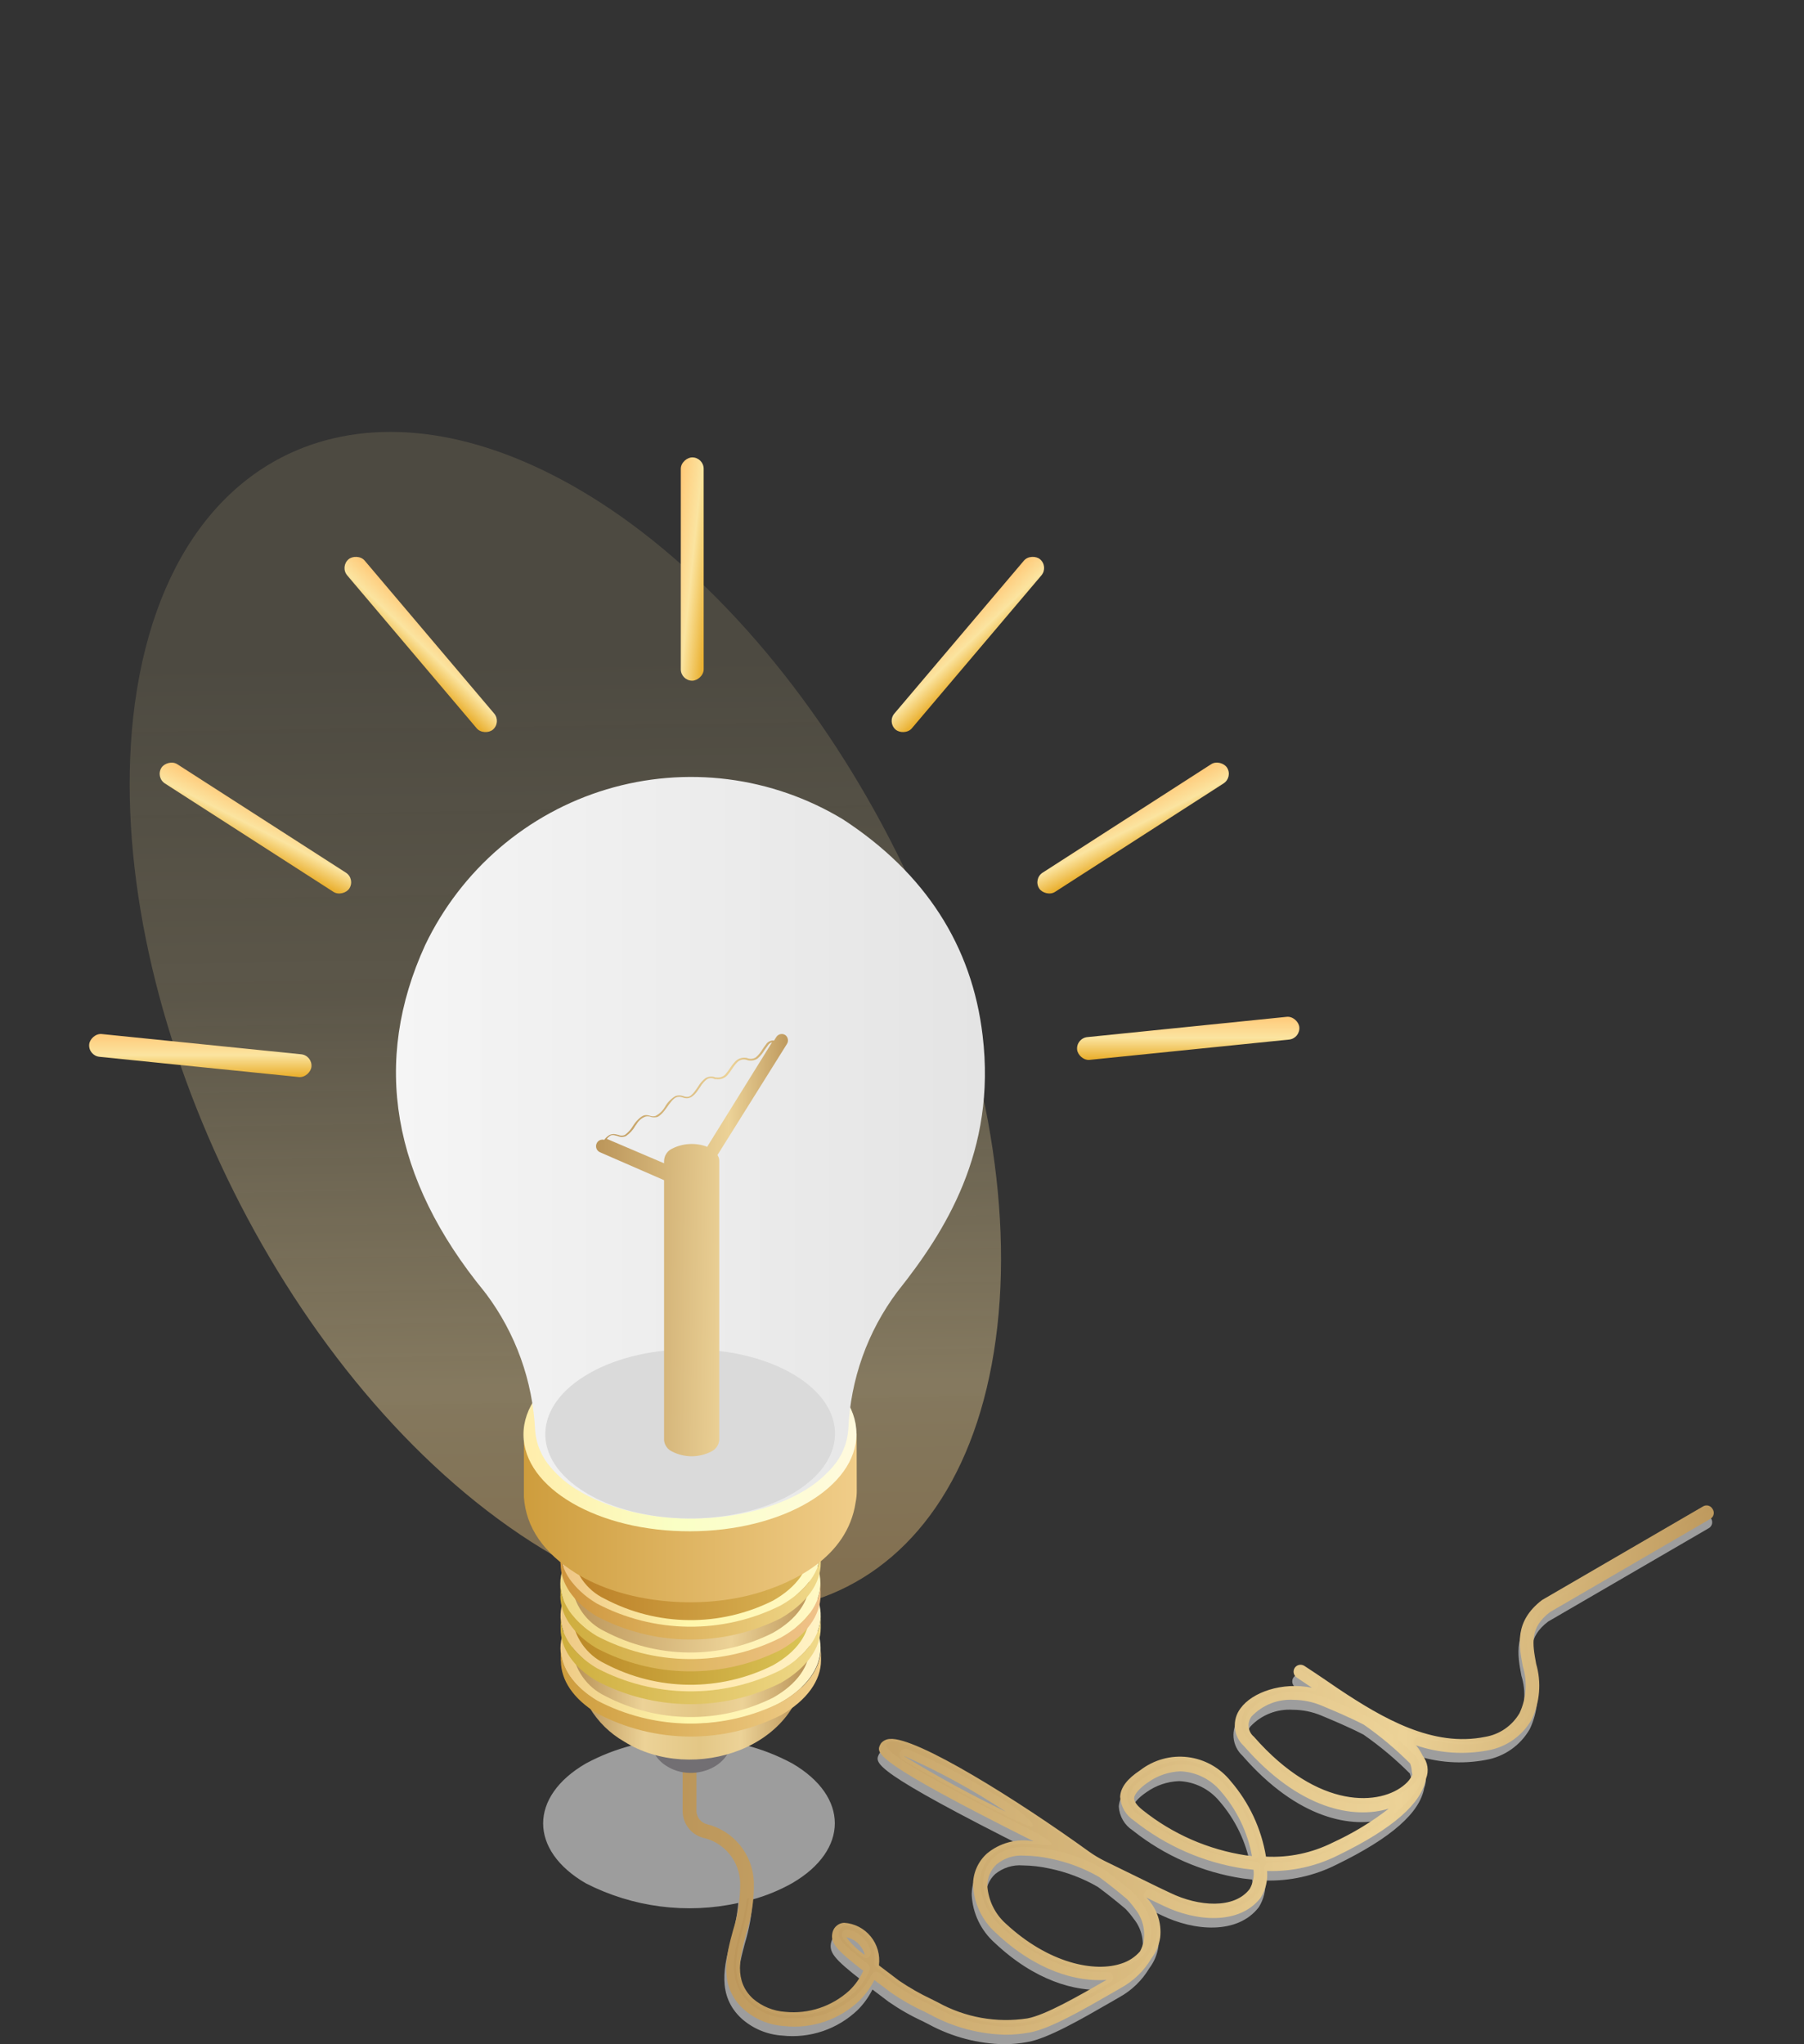 <svg width="120" height="136" viewBox="0 0 120 136" fill="none" xmlns="http://www.w3.org/2000/svg">
    <rect x="0" y="0" width="120" height="136" fill="#333333" stroke="none"/>
    <g clip-path="url(#clip0_76_1314)">
        <path d="M41.294 34.349C34.352 29.471 27.665 27.868 22.175 29.164C15.083 30.828 10.005 37.297 8.856 47.744C6.862 66.314 18.005 90.411 33.868 101.588C49.731 112.765 64.258 106.757 66.341 88.263C68.423 69.768 57.103 45.52 41.294 34.349Z" fill="url(#paint0_linear_76_1314)"/>
        <g style="mix-blend-mode:multiply">
            <path d="M113.826 101.036C113.796 100.983 113.756 100.936 113.708 100.899C113.661 100.862 113.606 100.834 113.547 100.819C113.489 100.803 113.428 100.8 113.368 100.808C113.308 100.817 113.25 100.837 113.199 100.869L102.483 107.1C100.639 108.521 100.943 110.09 101.201 111.483C101.523 112.52 101.448 113.64 100.989 114.622C100.746 115.038 100.415 115.395 100.02 115.667C99.625 115.94 99.175 116.122 98.702 116.201C95.226 116.907 91.915 114.984 88.946 113.006C87.719 112.161 86.77 111.539 86.668 111.474C86.565 111.41 86.441 111.389 86.322 111.415C86.204 111.441 86.1 111.512 86.032 111.613C85.966 111.717 85.944 111.842 85.969 111.963C85.996 112.083 86.068 112.188 86.17 112.254L87.175 112.932C85.193 112.533 83.201 113.229 82.426 114.306C82.147 114.675 82.014 115.136 82.055 115.599C82.096 116.061 82.307 116.491 82.648 116.805C86.336 121.039 89.96 121.689 92.293 120.974C91.136 121.872 89.88 122.632 88.549 123.24C87.177 123.926 85.653 124.245 84.123 124.169C83.816 122.312 83.005 120.576 81.781 119.154C81.072 118.263 80.044 117.687 78.919 117.55C77.793 117.413 76.659 117.725 75.759 118.42C74.883 118.996 74.45 119.572 74.422 120.194C74.442 120.512 74.535 120.82 74.696 121.095C74.856 121.369 75.078 121.601 75.344 121.773C77.463 123.462 79.984 124.563 82.657 124.968L83.293 125.042C83.347 125.482 83.26 125.928 83.044 126.314C82.02 127.679 79.614 127.484 77.76 126.583L76.958 126.203L72.854 124.197C68.059 120.677 60.866 116.173 59.096 116.34C58.985 116.346 58.876 116.375 58.776 116.424C58.676 116.474 58.587 116.543 58.515 116.628C58.49 116.663 58.468 116.7 58.45 116.74C58.201 117.297 57.989 117.798 68.659 123.147C68.114 123.049 67.555 123.071 67.02 123.212C66.485 123.353 65.987 123.61 65.56 123.965C65.264 124.231 65.028 124.56 64.869 124.927C64.71 125.294 64.631 125.691 64.638 126.091C64.707 127.297 65.247 128.425 66.141 129.23C68.825 131.775 71.536 132.518 73.518 132.369C71.6 133.474 69.451 134.709 68.253 134.932C66.204 135.246 64.111 134.87 62.296 133.864L61.853 133.641C61.112 133.292 60.4 132.886 59.723 132.425L58.376 131.403C58.444 130.922 58.37 130.431 58.164 129.992C57.98 129.581 57.685 129.231 57.314 128.98C56.942 128.729 56.509 128.587 56.062 128.571C55.886 128.578 55.718 128.641 55.58 128.752C55.442 128.862 55.343 129.013 55.296 129.184C55.121 129.862 55.444 130.298 57.334 131.765C57.114 132.257 56.8 132.702 56.412 133.075C55.839 133.599 55.163 133.997 54.427 134.242C53.692 134.486 52.913 134.573 52.143 134.496C51.354 134.448 50.602 134.141 50.003 133.623C48.703 132.425 49.136 130.837 49.551 129.277C49.841 128.333 50.012 127.356 50.059 126.37C50.978 126.116 51.864 125.751 52.696 125.283C56.477 123.082 56.477 119.516 52.696 117.315C50.709 116.246 48.493 115.682 46.241 115.672V111.818C46.241 111.695 46.192 111.576 46.106 111.489C46.019 111.402 45.902 111.353 45.78 111.353C45.657 111.353 45.54 111.402 45.454 111.489C45.367 111.576 45.319 111.695 45.319 111.818V115.69C43.101 115.708 40.92 116.269 38.965 117.325C35.184 119.526 35.184 123.092 38.965 125.293C42.095 126.895 45.679 127.357 49.109 126.602C49.034 127.43 48.877 128.248 48.638 129.044C48.187 130.688 47.633 132.759 49.358 134.319C50.107 134.974 51.05 135.363 52.041 135.424C52.948 135.523 53.866 135.422 54.73 135.129C55.595 134.835 56.386 134.356 57.048 133.725C57.448 133.326 57.781 132.865 58.035 132.36L59.114 133.177C59.834 133.677 60.596 134.112 61.392 134.477L61.825 134.7C63.357 135.522 65.06 135.968 66.796 136C67.322 135.997 67.846 135.947 68.363 135.851C69.737 135.601 71.904 134.347 73.998 133.14L74.431 132.889C75.27 132.432 75.971 131.755 76.46 130.93C76.771 130.52 76.974 130.037 77.05 129.527C77.104 129.043 77.049 128.553 76.889 128.094C76.73 127.634 76.469 127.216 76.128 126.871L76.478 127.048L77.281 127.428C79.402 128.459 82.316 128.729 83.736 126.881C84.066 126.352 84.215 125.729 84.16 125.107C85.805 125.155 87.437 124.791 88.909 124.048C92.552 122.274 94.442 120.603 94.737 118.95C94.833 118.701 94.864 118.432 94.825 118.168C94.786 117.904 94.679 117.655 94.516 117.445C94.396 117.197 94.247 116.963 94.073 116.749C95.608 117.27 97.249 117.385 98.841 117.083C99.445 116.978 100.019 116.74 100.523 116.387C101.026 116.034 101.447 115.575 101.755 115.04C102.307 113.882 102.416 112.559 102.059 111.325C101.81 109.979 101.616 108.92 102.981 107.88L113.65 101.677C113.705 101.648 113.754 101.608 113.792 101.559C113.831 101.511 113.86 101.455 113.876 101.395C113.893 101.335 113.897 101.272 113.888 101.21C113.879 101.148 113.858 101.089 113.826 101.036ZM82.786 124.085C80.274 123.704 77.905 122.667 75.916 121.076C75.519 120.761 75.335 120.501 75.344 120.268C75.353 120.036 75.685 119.618 76.266 119.228C76.902 118.777 77.656 118.522 78.433 118.495C78.946 118.516 79.449 118.646 79.91 118.874C80.37 119.103 80.778 119.426 81.108 119.823C82.17 121.046 82.887 122.534 83.182 124.132L82.786 124.085ZM60.018 117.464C62.381 118.506 64.651 119.749 66.805 121.179C64.482 120.055 62.217 118.816 60.018 117.464ZM56.2 129.537C56.413 129.578 56.614 129.664 56.792 129.789C56.97 129.914 57.12 130.074 57.233 130.261C57.324 130.397 57.389 130.548 57.427 130.707C56.96 130.379 56.546 129.982 56.2 129.527V129.537ZM75.98 129.815C75.927 130.041 75.846 130.259 75.741 130.465C75.418 130.844 74.996 131.124 74.523 131.273C72.725 131.895 69.645 131.273 66.787 128.608C66.082 127.968 65.65 127.08 65.579 126.128C65.575 125.857 65.628 125.588 65.735 125.338C65.841 125.088 65.998 124.864 66.196 124.68C66.715 124.256 67.375 124.05 68.041 124.104C68.633 124.112 69.223 124.18 69.802 124.308C70.936 124.539 72.026 124.953 73.029 125.534C73.703 126.035 74.32 126.528 74.874 127.001C75.071 127.207 75.253 127.428 75.418 127.661C75.658 127.957 75.832 128.302 75.929 128.672C76.026 129.042 76.043 129.429 75.98 129.806V129.815ZM93.879 118.736C93.764 118.98 93.597 119.195 93.391 119.368C91.805 120.77 87.664 121.141 83.339 116.201C83.145 116.041 83.02 115.811 82.99 115.56C82.961 115.308 83.03 115.055 83.182 114.854C83.542 114.474 83.981 114.178 84.467 113.987C84.953 113.796 85.474 113.715 85.995 113.749C86.644 113.75 87.286 113.879 87.885 114.13C88.706 114.474 89.73 114.901 90.698 115.402C91.799 116.169 92.829 117.033 93.778 117.984C93.846 118.159 93.883 118.344 93.889 118.532C93.89 118.597 93.887 118.662 93.879 118.727V118.736Z" fill="#9D9D9D"/>
        </g>
        <path d="M113.914 100.385C113.885 100.332 113.845 100.286 113.797 100.248C113.749 100.211 113.694 100.184 113.636 100.168C113.577 100.153 113.516 100.149 113.456 100.158C113.397 100.166 113.339 100.187 113.287 100.218L102.572 106.449C100.727 107.87 101.032 109.44 101.29 110.833C101.612 111.869 101.536 112.989 101.078 113.972C100.835 114.387 100.504 114.744 100.109 115.017C99.713 115.29 99.264 115.472 98.791 115.55C95.314 116.256 92.004 114.334 89.034 112.356C87.808 111.511 86.858 110.888 86.757 110.823C86.653 110.76 86.529 110.738 86.411 110.764C86.292 110.79 86.188 110.861 86.121 110.963C86.055 111.066 86.032 111.192 86.058 111.312C86.084 111.432 86.156 111.537 86.259 111.604L87.264 112.281C85.281 111.882 83.289 112.579 82.515 113.656C82.235 114.025 82.103 114.486 82.144 114.948C82.184 115.411 82.396 115.841 82.736 116.154C86.425 120.389 90.049 121.039 92.382 120.324C91.224 121.221 89.968 121.981 88.638 122.59C87.266 123.275 85.742 123.595 84.212 123.518C83.905 121.661 83.094 119.926 81.869 118.503C81.16 117.612 80.133 117.036 79.007 116.899C77.881 116.762 76.747 117.075 75.848 117.77C74.972 118.346 74.538 118.921 74.51 119.544C74.53 119.861 74.624 120.17 74.784 120.444C74.944 120.718 75.167 120.951 75.433 121.122C77.552 122.811 80.073 123.913 82.745 124.317L83.382 124.391C83.436 124.831 83.349 125.277 83.133 125.663C82.109 127.029 79.702 126.834 77.849 125.933L77.046 125.552L73.478 123.806C73.121 123.629 72.779 123.424 72.454 123.193C67.677 119.739 60.927 115.522 59.184 115.69C59.073 115.695 58.964 115.724 58.864 115.773C58.764 115.823 58.676 115.892 58.603 115.978C58.578 116.013 58.557 116.05 58.539 116.089C58.29 116.646 58.078 117.148 68.747 122.497C68.203 122.398 67.643 122.42 67.108 122.561C66.573 122.702 66.075 122.959 65.649 123.314C65.352 123.581 65.116 123.909 64.957 124.276C64.798 124.643 64.719 125.04 64.726 125.441C64.795 126.646 65.336 127.775 66.23 128.579C68.913 131.124 71.624 131.867 73.607 131.718C71.689 132.823 69.54 134.059 68.341 134.281C66.293 134.595 64.199 134.22 62.384 133.213L61.941 132.991C61.201 132.642 60.489 132.235 59.811 131.774L58.465 130.753C58.51 130.411 58.485 130.065 58.391 129.734C58.297 129.403 58.136 129.095 57.919 128.829C57.702 128.564 57.433 128.346 57.129 128.189C56.824 128.033 56.491 127.941 56.15 127.92C55.975 127.927 55.806 127.991 55.669 128.101C55.531 128.211 55.432 128.362 55.385 128.533C55.21 129.211 55.532 129.647 57.423 131.115C57.202 131.607 56.889 132.051 56.501 132.424C55.928 132.949 55.251 133.346 54.516 133.591C53.78 133.836 53.002 133.922 52.231 133.845C51.444 133.792 50.694 133.486 50.092 132.972C48.792 131.774 49.225 130.186 49.64 128.626C49.999 127.524 50.171 126.368 50.147 125.208C50.112 124.307 49.785 123.442 49.215 122.746C48.646 122.05 47.865 121.561 46.993 121.354C46.809 121.301 46.646 121.19 46.527 121.039C46.408 120.887 46.339 120.702 46.329 120.509V111.167C46.329 111.044 46.281 110.926 46.194 110.839C46.108 110.752 45.991 110.703 45.868 110.703C45.746 110.703 45.629 110.752 45.542 110.839C45.456 110.926 45.407 111.044 45.407 111.167V120.519C45.416 120.911 45.549 121.291 45.786 121.603C46.023 121.915 46.352 122.143 46.726 122.255C47.422 122.398 48.048 122.774 48.504 123.323C48.96 123.871 49.217 124.559 49.234 125.273C49.244 126.338 49.085 127.398 48.764 128.412C48.312 130.056 47.759 132.127 49.483 133.687C50.233 134.342 51.176 134.731 52.167 134.792C53.074 134.891 53.991 134.79 54.856 134.497C55.72 134.203 56.511 133.724 57.174 133.093C57.573 132.694 57.907 132.233 58.161 131.728L59.24 132.545C59.959 133.045 60.721 133.48 61.517 133.845L61.951 134.068C63.482 134.89 65.186 135.336 66.921 135.368C67.447 135.365 67.972 135.315 68.489 135.219C69.863 134.969 72.03 133.715 74.123 132.508L74.557 132.257C75.396 131.799 76.097 131.123 76.585 130.297C76.896 129.887 77.099 129.405 77.175 128.895C77.229 128.411 77.174 127.921 77.015 127.462C76.855 127.002 76.595 126.584 76.253 126.239L76.604 126.416L77.406 126.796C79.527 127.827 82.441 128.097 83.861 126.249C84.191 125.72 84.34 125.097 84.285 124.475C85.931 124.523 87.563 124.159 89.034 123.416C92.677 121.642 94.567 119.971 94.862 118.318C94.959 118.069 94.989 117.8 94.95 117.536C94.911 117.272 94.805 117.023 94.641 116.813C94.521 116.564 94.373 116.331 94.198 116.117C95.733 116.638 97.375 116.753 98.966 116.451C99.571 116.346 100.145 116.108 100.648 115.755C101.152 115.402 101.572 114.942 101.88 114.408C102.433 113.25 102.541 111.927 102.184 110.693C101.935 109.347 101.742 108.288 103.107 107.248L113.776 101.045C113.83 101.013 113.877 100.969 113.914 100.918C113.951 100.867 113.977 100.808 113.99 100.746C114.003 100.684 114.003 100.62 113.99 100.557C113.977 100.495 113.951 100.437 113.914 100.385ZM82.884 123.435C80.372 123.054 78.003 122.016 76.014 120.426C75.617 120.11 75.433 119.85 75.442 119.618C75.451 119.386 75.783 118.968 76.364 118.578C77 118.125 77.753 117.87 78.531 117.844C79.044 117.866 79.547 117.995 80.007 118.224C80.468 118.453 80.876 118.776 81.205 119.172C82.268 120.395 82.985 121.883 83.28 123.481L82.884 123.435ZM60.116 116.813C62.478 117.856 64.749 119.098 66.903 120.528C64.577 119.405 62.309 118.165 60.106 116.813H60.116ZM56.298 128.886C56.511 128.928 56.712 129.014 56.89 129.138C57.068 129.263 57.218 129.424 57.331 129.61C57.421 129.746 57.487 129.897 57.524 130.056C57.054 129.729 56.638 129.332 56.289 128.877L56.298 128.886ZM76.078 129.164C76.024 129.39 75.944 129.608 75.838 129.815C75.514 130.192 75.093 130.471 74.621 130.623C72.823 131.245 69.743 130.622 66.884 127.957C66.18 127.318 65.748 126.43 65.676 125.478C65.673 125.206 65.726 124.937 65.832 124.687C65.939 124.438 66.096 124.214 66.294 124.029C66.813 123.606 67.473 123.4 68.138 123.453C68.731 123.461 69.321 123.53 69.9 123.658C71.034 123.888 72.124 124.302 73.127 124.883C73.8 125.385 74.418 125.877 74.972 126.351C75.169 126.557 75.35 126.777 75.516 127.01C75.754 127.308 75.926 127.653 76.022 128.023C76.117 128.393 76.133 128.779 76.069 129.155L76.078 129.164ZM93.95 118.076C93.834 118.32 93.667 118.536 93.461 118.708C91.875 120.11 87.734 120.482 83.409 115.541C83.215 115.381 83.09 115.151 83.061 114.9C83.031 114.648 83.1 114.396 83.252 114.194C83.612 113.814 84.051 113.518 84.537 113.327C85.023 113.136 85.544 113.055 86.065 113.089C86.698 113.096 87.325 113.225 87.909 113.47C88.73 113.814 89.754 114.241 90.722 114.742C91.823 115.509 92.853 116.373 93.802 117.324C93.87 117.499 93.907 117.684 93.913 117.872C93.93 117.939 93.942 118.007 93.95 118.076Z" fill="url(#paint1_linear_76_1314)"/>
        <g style="mix-blend-mode:screen">
            <path d="M113.695 100.38H113.566L102.887 106.593C101.246 107.865 101.494 109.258 101.743 110.614C102.086 111.732 101.997 112.94 101.494 113.995C101.224 114.457 100.857 114.855 100.42 115.162C99.982 115.468 99.483 115.675 98.959 115.768C98.445 115.869 97.923 115.919 97.4 115.917C94.311 115.917 91.406 114.162 88.916 112.509C87.699 111.664 86.749 111.051 86.648 110.986H86.528C86.511 111.003 86.501 111.026 86.501 111.051C86.501 111.075 86.511 111.098 86.528 111.116L87.542 111.794C87.611 111.842 87.661 111.913 87.684 111.994C87.708 112.075 87.703 112.161 87.671 112.239C87.645 112.309 87.598 112.368 87.537 112.41C87.476 112.451 87.404 112.473 87.33 112.472H87.266C86.907 112.405 86.543 112.371 86.177 112.369C85.566 112.333 84.953 112.433 84.384 112.662C83.815 112.892 83.303 113.245 82.885 113.697C82.664 114.001 82.561 114.376 82.597 114.752C82.632 115.127 82.804 115.476 83.079 115.731C85.504 118.517 88.215 120.031 90.724 120.031C91.27 120.036 91.814 119.958 92.338 119.799H92.448C92.516 119.799 92.582 119.818 92.639 119.854C92.696 119.89 92.742 119.942 92.771 120.003C92.812 120.079 92.825 120.167 92.808 120.252C92.791 120.337 92.745 120.413 92.679 120.467C91.499 121.376 90.221 122.149 88.87 122.77C87.558 123.439 86.108 123.786 84.638 123.783H84.269C84.183 123.778 84.102 123.744 84.039 123.686C83.975 123.629 83.933 123.552 83.918 123.467C83.623 121.682 82.844 120.015 81.668 118.647C81.292 118.192 80.825 117.822 80.298 117.561C79.77 117.301 79.194 117.155 78.606 117.134C77.714 117.163 76.849 117.454 76.117 117.969C75.351 118.48 74.964 118.963 74.946 119.455C74.968 119.713 75.05 119.962 75.186 120.182C75.323 120.401 75.509 120.585 75.729 120.718C77.812 122.341 80.278 123.391 82.885 123.764L83.503 123.829C83.592 123.84 83.674 123.883 83.735 123.949C83.796 124.015 83.832 124.101 83.835 124.191C83.899 124.715 83.785 125.245 83.512 125.696C83.186 126.085 82.773 126.391 82.306 126.588C81.84 126.785 81.333 126.868 80.829 126.829C79.769 126.807 78.727 126.55 77.777 126.077L76.974 125.696C75.656 125.055 74.411 124.451 73.203 123.838C72.942 123.71 72.693 123.561 72.456 123.393C67.402 119.678 61.076 115.861 59.306 115.861C59.24 115.864 59.175 115.882 59.116 115.912C59.057 115.943 59.006 115.985 58.965 116.038C58.808 116.4 59.887 117.394 68.998 121.972C68.998 121.972 69.975 122.51 69.92 122.678C69.865 122.845 68.998 122.678 68.823 122.678H68.232C67.412 122.611 66.6 122.875 65.973 123.411C65.721 123.649 65.521 123.936 65.386 124.256C65.251 124.576 65.184 124.921 65.189 125.269C65.257 126.371 65.754 127.402 66.572 128.138C69.339 130.794 71.921 131.193 73.194 131.193H73.655C73.737 131.189 73.819 131.212 73.887 131.259C73.955 131.306 74.007 131.374 74.033 131.453C74.058 131.533 74.056 131.619 74.025 131.697C73.995 131.775 73.939 131.84 73.867 131.881C71.939 132.995 69.763 134.258 68.481 134.49C67.998 134.58 67.507 134.623 67.015 134.62C65.366 134.591 63.748 134.168 62.294 133.385L61.842 133.162C61.084 132.807 60.356 132.391 59.666 131.918L58.319 130.896C58.265 130.856 58.223 130.803 58.197 130.74C58.171 130.678 58.162 130.61 58.172 130.543C58.236 130.131 58.172 129.709 57.987 129.336C57.832 129.001 57.591 128.713 57.29 128.501C56.989 128.289 56.638 128.161 56.272 128.129C56.17 128.129 56.07 128.163 55.989 128.225C55.907 128.287 55.848 128.374 55.82 128.472C55.709 128.881 55.82 129.197 57.72 130.655C57.781 130.701 57.826 130.765 57.849 130.838C57.872 130.912 57.872 130.99 57.849 131.063C57.625 131.609 57.292 132.102 56.871 132.512C55.759 133.546 54.29 134.102 52.777 134.063C52.62 134.073 52.463 134.073 52.307 134.063C51.44 134.023 50.61 133.697 49.946 133.134C48.48 131.779 48.959 129.995 49.393 128.417C49.592 127.714 49.74 126.997 49.835 126.272L49.688 126.337C49.591 127.024 49.446 127.704 49.254 128.37C48.812 129.995 48.332 131.844 49.872 133.264C50.558 133.868 51.425 134.225 52.334 134.277C52.519 134.277 52.703 134.277 52.888 134.277C53.653 134.298 54.414 134.167 55.128 133.889C55.842 133.612 56.494 133.194 57.047 132.661C57.419 132.289 57.731 131.859 57.969 131.388C57.993 131.341 58.027 131.299 58.069 131.266C58.11 131.232 58.157 131.208 58.209 131.193H58.301C58.381 131.191 58.459 131.218 58.522 131.268L59.601 132.085C60.305 132.568 61.049 132.991 61.823 133.348L62.257 133.571C63.737 134.366 65.383 134.799 67.061 134.834C67.565 134.833 68.069 134.787 68.564 134.695C69.874 134.453 71.995 133.218 74.097 132.02L74.531 131.769C75.325 131.336 75.988 130.694 76.449 129.912C76.724 129.552 76.902 129.127 76.965 128.677C77.019 128.251 76.975 127.818 76.836 127.412C76.697 127.006 76.467 126.638 76.163 126.337C76.11 126.269 76.081 126.186 76.081 126.1C76.081 126.014 76.11 125.93 76.163 125.863C76.196 125.815 76.24 125.776 76.292 125.748C76.343 125.721 76.4 125.706 76.458 125.705C76.513 125.696 76.569 125.696 76.624 125.705L77.777 126.262C78.758 126.752 79.835 127.015 80.93 127.033C81.46 127.067 81.99 126.975 82.479 126.765C82.967 126.556 83.4 126.234 83.743 125.826C84.022 125.363 84.145 124.823 84.093 124.284C84.095 124.184 84.135 124.087 84.204 124.015C84.237 123.98 84.278 123.952 84.322 123.933C84.366 123.914 84.414 123.904 84.462 123.903H84.73C86.231 123.902 87.712 123.549 89.055 122.873C92.54 121.173 94.431 119.557 94.689 117.979C94.766 117.776 94.788 117.556 94.752 117.343C94.716 117.129 94.624 116.928 94.486 116.762C94.377 116.541 94.244 116.332 94.09 116.14C94.043 116.075 94.018 115.997 94.018 115.917C94.018 115.837 94.043 115.759 94.09 115.694C94.123 115.644 94.169 115.604 94.222 115.576C94.275 115.549 94.334 115.535 94.394 115.536H94.504C95.462 115.859 96.464 116.028 97.474 116.038C98.016 116.038 98.557 115.982 99.088 115.871C99.64 115.777 100.165 115.562 100.626 115.241C101.086 114.92 101.471 114.501 101.753 114.013C102.275 112.918 102.37 111.666 102.02 110.503C101.771 109.147 101.531 107.875 103.081 106.677L113.658 100.548C113.676 100.544 113.692 100.536 113.705 100.523C113.718 100.511 113.727 100.494 113.731 100.476C113.735 100.459 113.734 100.44 113.727 100.423C113.721 100.406 113.709 100.391 113.695 100.38ZM83.641 123.597C83.605 123.633 83.562 123.661 83.514 123.681C83.467 123.7 83.416 123.709 83.365 123.708H82.922C80.348 123.313 77.92 122.251 75.877 120.625C75.554 120.365 75.139 119.975 75.158 119.511C75.176 119.047 75.536 118.638 76.246 118.174C76.941 117.679 77.765 117.401 78.616 117.375C79.179 117.396 79.732 117.536 80.239 117.786C80.746 118.035 81.195 118.389 81.558 118.824C82.675 120.095 83.427 121.649 83.734 123.318C83.728 123.404 83.696 123.485 83.641 123.551V123.597ZM68.666 121.554C68.031 121.334 67.414 121.064 66.821 120.746C63.382 118.991 61.086 117.719 59.988 117.031C59.925 116.984 59.878 116.919 59.853 116.844C59.829 116.768 59.828 116.687 59.851 116.612C59.875 116.536 59.921 116.47 59.983 116.422C60.046 116.374 60.122 116.347 60.2 116.344C60.24 116.336 60.281 116.336 60.32 116.344C62.722 117.369 65.027 118.609 67.209 120.05C67.209 120.05 68.998 121.322 68.666 121.508V121.554ZM57.812 130.209C57.753 130.253 57.682 130.275 57.609 130.274C57.525 130.275 57.443 130.245 57.379 130.191C56.383 129.392 56.124 129.085 56.041 128.872C56.012 128.818 55.997 128.757 55.997 128.695C55.997 128.634 56.012 128.573 56.041 128.519C56.077 128.471 56.123 128.433 56.176 128.405C56.228 128.378 56.286 128.363 56.346 128.361C56.624 128.406 56.89 128.513 57.122 128.673C57.355 128.834 57.55 129.044 57.692 129.29C57.798 129.456 57.879 129.638 57.932 129.828C57.941 129.89 57.935 129.952 57.914 130.011C57.893 130.069 57.858 130.121 57.812 130.163V130.209ZM76.522 129.095C76.459 129.375 76.353 129.645 76.209 129.893C75.843 130.327 75.364 130.648 74.826 130.822C74.311 130.994 73.772 131.079 73.23 131.073C70.766 130.922 68.445 129.853 66.72 128.073C65.932 127.355 65.456 126.355 65.392 125.287C65.387 124.964 65.45 124.644 65.575 124.346C65.701 124.049 65.886 123.781 66.121 123.56C66.715 123.061 67.48 122.818 68.251 122.882C68.871 122.893 69.489 122.964 70.095 123.096C71.283 123.337 72.423 123.773 73.47 124.386C74.143 124.897 74.77 125.389 75.379 125.9C75.583 126.121 75.774 126.354 75.951 126.597C76.213 126.941 76.4 127.338 76.498 127.761C76.597 128.183 76.605 128.622 76.522 129.048V129.095ZM94.228 116.939C94.263 116.968 94.288 117.006 94.302 117.05C94.383 117.264 94.43 117.49 94.44 117.719C94.444 117.805 94.444 117.892 94.44 117.979V118.081C94.302 118.373 94.104 118.632 93.859 118.842C93 119.533 91.924 119.892 90.825 119.855C89.377 119.855 86.482 119.307 83.282 115.638C83.032 115.416 82.875 115.108 82.841 114.774C82.806 114.44 82.898 114.106 83.097 113.837C83.49 113.405 83.974 113.067 84.513 112.848C85.053 112.63 85.634 112.536 86.214 112.574C86.924 112.573 87.626 112.715 88.28 112.992C89.101 113.335 90.124 113.762 91.129 114.292C92.241 115.058 93.279 115.929 94.228 116.892V116.939Z" fill="url(#paint2_linear_76_1314)"/>
        </g>
        <path d="M43.233 115.661C43.257 116.042 43.375 116.412 43.576 116.736C43.777 117.06 44.056 117.329 44.386 117.518C46.018 118.54 48.655 117.676 48.701 115.596L43.233 115.661Z" fill="#726F73"/>
        <path d="M38.308 110.523C38.345 111.615 38.66 112.679 39.222 113.614C39.783 114.549 40.574 115.323 41.517 115.863C46.072 118.723 53.505 116.29 53.588 110.486L38.308 110.523Z" fill="url(#paint3_linear_76_1314)"/>
        <path d="M45.947 114.681C50.724 114.667 54.591 112.399 54.583 109.614C54.575 106.829 50.697 104.582 45.919 104.596C41.142 104.609 37.276 106.878 37.283 109.663C37.291 112.448 41.17 114.694 45.947 114.681Z" fill="url(#paint4_linear_76_1314)"/>
        <path d="M38.05 109.653V108.353C38.111 109.031 38.346 109.681 38.733 110.24C39.119 110.798 39.643 111.246 40.254 111.538C41.975 112.442 43.883 112.923 45.824 112.943C47.765 112.962 49.683 112.519 51.421 111.65C53.044 110.721 53.855 109.523 53.855 108.307V109.607C53.855 110.814 53.044 112.03 51.43 112.941C49.69 113.809 47.771 114.252 45.829 114.232C43.887 114.213 41.977 113.732 40.254 112.829C39.645 112.538 39.122 112.092 38.737 111.535C38.352 110.978 38.118 110.329 38.059 109.653H38.05Z" fill="url(#paint5_linear_76_1314)"/>
        <path d="M52.187 103.967C50.3 102.979 48.209 102.454 46.083 102.433C43.956 102.412 41.855 102.896 39.95 103.846C36.501 105.787 36.39 108.972 39.701 110.978C41.584 111.969 43.674 112.498 45.799 112.52C47.924 112.543 50.025 112.059 51.928 111.108C55.377 109.167 55.488 105.972 52.187 103.967Z" fill="url(#paint6_linear_76_1314)"/>
        <path d="M38.042 107.494V106.203C38.099 106.88 38.332 107.53 38.717 108.087C39.102 108.645 39.627 109.09 40.237 109.379C41.957 110.285 43.866 110.768 45.807 110.787C47.748 110.806 49.666 110.362 51.404 109.491C53.027 108.562 53.839 107.373 53.839 106.157V107.448C53.839 108.664 53.036 109.881 51.413 110.791C49.675 111.66 47.757 112.103 45.816 112.084C43.876 112.064 41.967 111.583 40.246 110.679C39.634 110.389 39.109 109.941 38.722 109.383C38.336 108.824 38.101 108.173 38.042 107.494Z" fill="url(#paint7_linear_76_1314)"/>
        <path d="M45.937 110.38C50.714 110.366 54.581 108.098 54.573 105.313C54.565 102.528 50.686 100.281 45.909 100.294C41.132 100.308 37.266 102.576 37.273 105.361C37.281 108.146 41.16 110.393 45.937 110.38Z" fill="url(#paint8_linear_76_1314)"/>
        <path d="M38.034 105.354V104.054C38.092 104.731 38.326 105.382 38.713 105.939C39.1 106.497 39.626 106.942 40.238 107.23C41.957 108.137 43.866 108.621 45.807 108.642C47.748 108.663 49.666 108.22 51.405 107.35C53.028 106.422 53.839 105.224 53.83 104.007V105.307C53.83 106.515 53.019 107.731 51.396 108.641C49.658 109.513 47.74 109.957 45.799 109.938C43.858 109.918 41.949 109.436 40.228 108.53C39.619 108.238 39.096 107.792 38.709 107.235C38.323 106.678 38.087 106.03 38.024 105.354H38.034Z" fill="url(#paint9_linear_76_1314)"/>
        <path d="M52.166 99.669C55.477 101.675 55.366 104.87 51.917 106.81C50.013 107.762 47.913 108.246 45.788 108.223C43.663 108.2 41.573 107.672 39.689 106.68C36.379 104.675 36.489 101.48 39.938 99.548C41.841 98.594 43.941 98.107 46.067 98.128C48.192 98.149 50.283 98.677 52.166 99.669Z" fill="url(#paint10_linear_76_1314)"/>
        <path d="M38.032 103.195V101.904C38.094 102.58 38.33 103.229 38.717 103.785C39.103 104.342 39.627 104.788 40.236 105.08C41.957 105.984 43.865 106.465 45.806 106.484C47.747 106.504 49.665 106.061 51.403 105.191C53.026 104.263 53.837 103.065 53.837 101.858V103.148C53.837 104.365 53.026 105.581 51.412 106.492C49.672 107.362 47.752 107.804 45.81 107.783C43.867 107.762 41.957 107.278 40.236 106.371C39.625 106.083 39.1 105.637 38.715 105.079C38.33 104.522 38.097 103.872 38.041 103.195H38.032Z" fill="url(#paint11_linear_76_1314)"/>
        <path d="M37.303 110.506V109.652C37.303 110.905 38.105 112.159 39.719 113.134C41.604 114.121 43.694 114.646 45.818 114.667C47.943 114.688 50.043 114.204 51.947 113.255C53.717 112.261 54.612 110.933 54.612 109.596V110.459C54.612 111.787 53.69 113.115 51.947 114.109C50.044 115.064 47.944 115.551 45.818 115.53C43.693 115.509 41.602 114.981 39.719 113.988C38.114 113.013 37.312 111.76 37.312 110.506H37.303Z" fill="url(#paint12_linear_76_1314)"/>
        <path d="M37.292 108.36V107.506C37.292 108.76 38.094 110.013 39.699 110.979C41.582 111.97 43.672 112.499 45.797 112.522C47.922 112.544 50.023 112.06 51.927 111.109C53.706 110.115 54.592 108.778 54.592 107.45V108.305C54.592 109.633 53.669 110.97 51.936 111.963C50.03 112.914 47.928 113.398 45.802 113.375C43.675 113.352 41.584 112.824 39.699 111.833C38.094 110.905 37.292 109.614 37.292 108.36Z" fill="url(#paint13_linear_76_1314)"/>
        <path d="M37.282 106.207V105.352C37.282 106.606 38.084 107.86 39.689 108.835C41.574 109.826 43.666 110.354 45.793 110.375C47.92 110.396 50.022 109.91 51.926 108.955C53.697 107.962 54.591 106.634 54.582 105.297V106.123C54.582 107.451 53.66 108.779 51.917 109.773C50.012 110.727 47.911 111.213 45.784 111.192C43.657 111.171 41.565 110.643 39.68 109.652C38.075 108.677 37.282 107.423 37.273 106.169L37.282 106.207Z" fill="url(#paint14_linear_76_1314)"/>
        <path d="M37.284 104.061V103.197C37.284 104.451 38.087 105.705 39.7 106.68C41.584 107.671 43.673 108.2 45.799 108.222C47.924 108.245 50.024 107.761 51.928 106.81C53.699 105.807 54.593 104.479 54.593 103.151V104.005C54.593 105.333 53.671 106.661 51.928 107.664C50.024 108.615 47.924 109.099 45.799 109.077C43.673 109.054 41.584 108.526 39.7 107.534C38.096 106.559 37.293 105.315 37.293 104.061H37.284Z" fill="url(#paint15_linear_76_1314)"/>
        <path d="M56.982 95.369L34.85 95.434V99.288C34.85 99.39 34.85 99.501 34.85 99.603C34.988 101.619 36.16 103.318 38.336 104.683C41.444 106.615 46.395 107.153 50.388 105.983C52.648 105.315 56.364 103.671 56.917 99.938C56.964 99.702 56.989 99.463 56.991 99.223L56.982 95.369Z" fill="url(#paint16_linear_76_1314)"/>
        <path d="M45.914 101.875C52.031 101.858 56.981 98.95 56.971 95.381C56.961 91.811 51.995 88.931 45.878 88.948C39.762 88.966 34.811 91.873 34.821 95.443C34.831 99.013 39.797 101.892 45.914 101.875Z" fill="url(#paint17_linear_76_1314)"/>
        <path d="M65.364 68.902C64.663 62.922 61.537 58.074 56.069 54.508C53.73 53.094 51.123 52.187 48.416 51.843C45.709 51.501 42.961 51.73 40.346 52.516C37.732 53.302 35.309 54.629 33.232 56.411C31.156 58.193 29.471 60.391 28.285 62.866C24.725 70.639 26.053 78.402 32.231 85.943C32.257 85.987 32.288 86.028 32.324 86.064C34.303 88.702 35.444 91.881 35.597 95.183C35.671 96.086 36.033 96.939 36.63 97.616C37.154 98.234 37.778 98.758 38.474 99.167C42.458 101.582 49.051 101.656 53.229 99.325C54.058 98.876 54.799 98.278 55.414 97.561C56.01 96.87 56.366 96.003 56.429 95.091C56.569 91.775 57.708 88.582 59.693 85.934L59.767 85.841C62.828 81.978 66.287 76.601 65.364 68.902Z" fill="url(#paint18_linear_76_1314)"/>
        <path d="M52.861 91.484C56.549 93.722 56.42 97.279 52.584 99.442C48.748 101.606 42.634 101.532 38.954 99.303C35.275 97.074 35.395 93.508 39.231 91.344C43.067 89.181 49.181 89.255 52.861 91.484Z" fill="#DADADA"/>
        <path d="M52.234 68.858C52.185 68.827 52.131 68.806 52.075 68.796C52.019 68.787 51.961 68.788 51.905 68.802C51.849 68.814 51.797 68.838 51.75 68.872C51.704 68.905 51.664 68.948 51.634 68.997L51.487 69.229C51.435 69.22 51.382 69.22 51.33 69.229C51.25 69.243 51.174 69.274 51.107 69.321C51.04 69.367 50.984 69.428 50.943 69.498C50.857 69.605 50.777 69.717 50.703 69.833C50.593 70.022 50.453 70.191 50.288 70.334C50.202 70.393 50.103 70.429 50 70.439C49.897 70.449 49.793 70.432 49.698 70.39C49.565 70.356 49.427 70.357 49.295 70.391C49.163 70.425 49.041 70.492 48.941 70.585C48.8 70.729 48.673 70.888 48.563 71.058C48.473 71.203 48.371 71.339 48.259 71.467C48.187 71.548 48.097 71.61 47.995 71.647C47.894 71.684 47.785 71.696 47.678 71.681H47.595C47.488 71.636 47.373 71.617 47.258 71.625C47.142 71.633 47.031 71.668 46.931 71.727C46.725 71.886 46.553 72.085 46.424 72.312L46.24 72.572C46.152 72.699 46.047 72.812 45.926 72.906C45.841 72.962 45.74 72.985 45.64 72.971C45.567 72.963 45.496 72.944 45.428 72.916C45.269 72.863 45.098 72.863 44.939 72.916C44.638 73.094 44.39 73.351 44.22 73.659C44.072 73.908 43.858 74.11 43.602 74.244C43.496 74.272 43.385 74.272 43.279 74.244C43.17 74.204 43.054 74.185 42.938 74.188C42.717 74.188 42.403 74.485 42.2 74.764L42.117 74.885C41.979 75.129 41.791 75.341 41.564 75.507C41.497 75.536 41.425 75.552 41.352 75.552C41.279 75.552 41.207 75.536 41.14 75.507L40.946 75.46C40.813 75.433 40.674 75.449 40.55 75.507C40.41 75.59 40.288 75.701 40.19 75.832C40.09 75.803 39.983 75.813 39.889 75.86C39.796 75.906 39.722 75.985 39.683 76.082C39.66 76.135 39.648 76.192 39.648 76.25C39.647 76.308 39.657 76.365 39.679 76.419C39.7 76.472 39.732 76.521 39.772 76.562C39.813 76.603 39.861 76.636 39.913 76.658L44.174 78.516V95.826C44.191 95.986 44.25 96.138 44.344 96.268C44.438 96.399 44.563 96.502 44.709 96.569C45.112 96.775 45.557 96.883 46.009 96.883C46.461 96.883 46.907 96.775 47.309 96.569C47.459 96.5 47.587 96.392 47.681 96.257C47.775 96.121 47.831 95.963 47.844 95.798V77.215C47.841 77.082 47.8 76.953 47.724 76.844L52.335 69.47C52.401 69.375 52.427 69.258 52.408 69.143C52.389 69.029 52.326 68.926 52.234 68.858ZM47.023 76.287C46.649 76.148 46.251 76.088 45.853 76.111C45.455 76.133 45.065 76.237 44.709 76.417C44.553 76.489 44.42 76.604 44.326 76.749C44.231 76.893 44.179 77.061 44.174 77.234V77.392L40.365 75.767C40.437 75.671 40.528 75.592 40.633 75.534C40.723 75.505 40.819 75.505 40.91 75.534L41.094 75.581C41.179 75.62 41.272 75.641 41.366 75.641C41.46 75.641 41.553 75.62 41.638 75.581C41.898 75.405 42.113 75.169 42.265 74.894L42.348 74.782C42.483 74.549 42.695 74.371 42.947 74.281C43.039 74.261 43.133 74.261 43.224 74.281C43.353 74.332 43.493 74.348 43.63 74.327C43.86 74.327 44.165 73.956 44.358 73.677C44.552 73.399 44.782 73.074 44.995 72.999C45.117 72.957 45.25 72.957 45.373 72.999C45.455 73.033 45.542 73.055 45.631 73.064C45.768 73.076 45.905 73.04 46.018 72.962C46.158 72.864 46.28 72.741 46.378 72.6L46.572 72.321C46.69 72.117 46.847 71.937 47.033 71.792C47.112 71.748 47.2 71.725 47.291 71.725C47.381 71.725 47.47 71.748 47.549 71.792H47.632C47.77 71.815 47.911 71.804 48.043 71.758C48.175 71.713 48.294 71.635 48.388 71.532C48.502 71.397 48.607 71.254 48.702 71.105C48.806 70.941 48.926 70.788 49.061 70.65C49.14 70.578 49.235 70.528 49.339 70.504C49.442 70.479 49.55 70.482 49.651 70.51C49.774 70.557 49.906 70.573 50.036 70.556C50.166 70.54 50.291 70.493 50.398 70.418C50.576 70.259 50.728 70.074 50.85 69.87L51.081 69.545C51.145 69.445 51.243 69.372 51.358 69.34C51.358 69.34 47.023 76.324 47.023 76.324V76.287Z" fill="url(#paint19_linear_76_1314)"/>
        <rect x="71.571" y="69.074" width="14.857" height="1.522" rx="0.761" transform="rotate(-5.807 71.571 69.074)" fill="url(#paint20_linear_76_1314)"/>
        <rect x="68.714" y="58.469" width="14.857" height="1.522" rx="0.761" transform="rotate(-32.766 68.714 58.469)" fill="url(#paint21_linear_76_1314)"/>
        <rect x="59" y="48.052" width="14.857" height="1.522" rx="0.761" transform="rotate(-49.731 59 48.052)" fill="url(#paint22_linear_76_1314)"/>
        <rect x="45.286" y="45.286" width="14.857" height="1.522" rx="0.761" transform="rotate(-90 45.286 45.286)" fill="url(#paint23_linear_76_1314)"/>
        <rect width="14.857" height="1.522" rx="0.761" transform="matrix(-0.995 -0.101 -0.101 0.995 20.793 70.217)" fill="url(#paint24_linear_76_1314)"/>
        <rect width="14.857" height="1.522" rx="0.761" transform="matrix(-0.841 -0.541 -0.541 0.841 23.649 58.469)" fill="url(#paint25_linear_76_1314)"/>
        <rect width="14.857" height="1.522" rx="0.761" transform="matrix(-0.646 -0.763 -0.763 0.646 33.364 48.052)" fill="url(#paint26_linear_76_1314)"/>
    </g>
    <defs>
        <linearGradient id="paint0_linear_76_1314" x1="41.011" y1="36.222" x2="42.071" y2="110.786" gradientUnits="userSpaceOnUse">
            <stop offset="0.096" stop-color="#FBE4A0" stop-opacity="0.13"/>
            <stop offset="0.401" stop-color="#F5DC9C" stop-opacity="0.21"/>
            <stop offset="0.75" stop-color="#ECD297" stop-opacity="0.44"/>
            <stop offset="1" stop-color="#DDAD63" stop-opacity="0.46"/>
        </linearGradient>
        <linearGradient id="paint1_linear_76_1314" x1="40.056" y1="117.76" x2="116.588" y2="122.59" gradientUnits="userSpaceOnUse">
            <stop stop-color="#B68F53"/>
            <stop offset="0.681" stop-color="#ECD297"/>
            <stop offset="1" stop-color="#B68F53"/>
        </linearGradient>
        <linearGradient id="paint2_linear_76_1314" x1="43.755" y1="117.607" x2="116.202" y2="122.029" gradientUnits="userSpaceOnUse">
            <stop stop-color="#B68F53"/>
            <stop offset="0.681" stop-color="#ECD297"/>
            <stop offset="1" stop-color="#B68F53"/>
        </linearGradient>
        <linearGradient id="paint3_linear_76_1314" x1="38.308" y1="112.414" x2="53.659" y2="112.814" gradientUnits="userSpaceOnUse">
            <stop stop-color="#B68F53"/>
            <stop offset="0.302" stop-color="#ECD297"/>
            <stop offset="0.542" stop-color="#E3C786"/>
            <stop offset="0.72" stop-color="#ECD297"/>
            <stop offset="1" stop-color="#B68F53"/>
        </linearGradient>
        <linearGradient id="paint4_linear_76_1314" x1="37.289" y1="109.622" x2="54.598" y2="109.622" gradientUnits="userSpaceOnUse">
            <stop stop-color="#EECA85"/>
            <stop offset="0.49" stop-color="#FFF7AB"/>
            <stop offset="1" stop-color="#FFF2C5"/>
        </linearGradient>
        <linearGradient id="paint5_linear_76_1314" x1="38.05" y1="110.044" x2="53.925" y2="110.519" gradientUnits="userSpaceOnUse">
            <stop stop-color="#B68F53"/>
            <stop offset="0.302" stop-color="#ECD297"/>
            <stop offset="0.542" stop-color="#E3C786"/>
            <stop offset="0.72" stop-color="#ECD297"/>
            <stop offset="1" stop-color="#B68F53"/>
        </linearGradient>
        <linearGradient id="paint6_linear_76_1314" x1="37.294" y1="107.477" x2="54.593" y2="107.477" gradientUnits="userSpaceOnUse">
            <stop stop-color="#EECA85"/>
            <stop offset="0.49" stop-color="#FFE7AB"/>
            <stop offset="1" stop-color="#FFF2C5"/>
        </linearGradient>
        <linearGradient id="paint7_linear_76_1314" x1="38.042" y1="109.119" x2="53.839" y2="109.119" gradientUnits="userSpaceOnUse">
            <stop stop-color="#BB8826"/>
            <stop offset="1" stop-color="#DAC556"/>
        </linearGradient>
        <linearGradient id="paint8_linear_76_1314" x1="37.282" y1="105.32" x2="54.581" y2="105.32" gradientUnits="userSpaceOnUse">
            <stop stop-color="#EED785"/>
            <stop offset="0.49" stop-color="#FFEDAB"/>
            <stop offset="1" stop-color="#FFF9C5"/>
        </linearGradient>
        <linearGradient id="paint9_linear_76_1314" x1="36.791" y1="106.973" x2="54.366" y2="108.49" gradientUnits="userSpaceOnUse">
            <stop stop-color="#B68F53"/>
            <stop offset="0.681" stop-color="#ECD297"/>
            <stop offset="1" stop-color="#B68F53"/>
        </linearGradient>
        <linearGradient id="paint10_linear_76_1314" x1="37.273" y1="103.179" x2="54.582" y2="103.179" gradientUnits="userSpaceOnUse">
            <stop stop-color="#EEC485"/>
            <stop offset="0.49" stop-color="#FFF7AB"/>
            <stop offset="1" stop-color="#FFF9C5"/>
        </linearGradient>
        <linearGradient id="paint11_linear_76_1314" x1="38.023" y1="104.82" x2="53.828" y2="104.82" gradientUnits="userSpaceOnUse">
            <stop stop-color="#BB7F26"/>
            <stop offset="1" stop-color="#DAB556"/>
        </linearGradient>
        <linearGradient id="paint12_linear_76_1314" x1="37.294" y1="112.568" x2="54.602" y2="112.568" gradientUnits="userSpaceOnUse">
            <stop stop-color="#CE9D3D"/>
            <stop offset="1" stop-color="#F0CD89"/>
        </linearGradient>
        <linearGradient id="paint13_linear_76_1314" x1="37.292" y1="110.413" x2="54.592" y2="110.413" gradientUnits="userSpaceOnUse">
            <stop stop-color="#CEAE3D"/>
            <stop offset="1" stop-color="#F0D989"/>
        </linearGradient>
        <linearGradient id="paint14_linear_76_1314" x1="37.282" y1="108.268" x2="54.591" y2="108.268" gradientUnits="userSpaceOnUse">
            <stop stop-color="#CEAE3D"/>
            <stop offset="1" stop-color="#F0C189"/>
        </linearGradient>
        <linearGradient id="paint15_linear_76_1314" x1="37.275" y1="106.113" x2="54.584" y2="106.113" gradientUnits="userSpaceOnUse">
            <stop stop-color="#CE943D"/>
            <stop offset="1" stop-color="#F0D989"/>
        </linearGradient>
        <linearGradient id="paint16_linear_76_1314" x1="34.832" y1="100.978" x2="57" y2="100.978" gradientUnits="userSpaceOnUse">
            <stop stop-color="#CE9D3D"/>
            <stop offset="1" stop-color="#F0CD89"/>
        </linearGradient>
        <linearGradient id="paint17_linear_76_1314" x1="34.829" y1="95.395" x2="56.98" y2="95.395" gradientUnits="userSpaceOnUse">
            <stop stop-color="#FFEDAB"/>
            <stop offset="0.46" stop-color="#FAFFC5"/>
            <stop offset="1" stop-color="#FFFADE"/>
        </linearGradient>
        <linearGradient id="paint18_linear_76_1314" x1="26.338" y1="76.344" x2="65.516" y2="76.344" gradientUnits="userSpaceOnUse">
            <stop stop-color="#F5F5F5"/>
            <stop offset="1" stop-color="#E4E4E4"/>
        </linearGradient>
        <linearGradient id="paint19_linear_76_1314" x1="38.651" y1="82.836" x2="52.949" y2="83.047" gradientUnits="userSpaceOnUse">
            <stop stop-color="#B68F53"/>
            <stop offset="0.681" stop-color="#ECD297"/>
            <stop offset="1" stop-color="#B68F53"/>
        </linearGradient>
        <linearGradient id="paint20_linear_76_1314" x1="73.38" y1="70.596" x2="73.655" y2="67.91" gradientUnits="userSpaceOnUse">
            <stop stop-color="#EAB132"/>
            <stop offset="0.504" stop-color="#FBE4A0"/>
            <stop offset="1" stop-color="#FFCB7B"/>
        </linearGradient>
        <linearGradient id="paint21_linear_76_1314" x1="70.523" y1="59.991" x2="70.798" y2="57.305" gradientUnits="userSpaceOnUse">
            <stop stop-color="#EAB132"/>
            <stop offset="0.504" stop-color="#FBE4A0"/>
            <stop offset="1" stop-color="#FFCB7B"/>
        </linearGradient>
        <linearGradient id="paint22_linear_76_1314" x1="60.809" y1="49.574" x2="61.084" y2="46.888" gradientUnits="userSpaceOnUse">
            <stop stop-color="#EAB132"/>
            <stop offset="0.504" stop-color="#FBE4A0"/>
            <stop offset="1" stop-color="#FFCB7B"/>
        </linearGradient>
        <linearGradient id="paint23_linear_76_1314" x1="47.095" y1="46.808" x2="47.37" y2="44.122" gradientUnits="userSpaceOnUse">
            <stop stop-color="#EAB132"/>
            <stop offset="0.504" stop-color="#FBE4A0"/>
            <stop offset="1" stop-color="#FFCB7B"/>
        </linearGradient>
        <linearGradient id="paint24_linear_76_1314" x1="1.809" y1="1.522" x2="2.084" y2="-1.164" gradientUnits="userSpaceOnUse">
            <stop stop-color="#EAB132"/>
            <stop offset="0.504" stop-color="#FBE4A0"/>
            <stop offset="1" stop-color="#FFCB7B"/>
        </linearGradient>
        <linearGradient id="paint25_linear_76_1314" x1="1.809" y1="1.522" x2="2.084" y2="-1.164" gradientUnits="userSpaceOnUse">
            <stop stop-color="#EAB132"/>
            <stop offset="0.504" stop-color="#FBE4A0"/>
            <stop offset="1" stop-color="#FFCB7B"/>
        </linearGradient>
        <linearGradient id="paint26_linear_76_1314" x1="1.809" y1="1.522" x2="2.084" y2="-1.164" gradientUnits="userSpaceOnUse">
            <stop stop-color="#EAB132"/>
            <stop offset="0.504" stop-color="#FBE4A0"/>
            <stop offset="1" stop-color="#FFCB7B"/>
        </linearGradient>
        <clipPath id="clip0_76_1314">
            <rect width="111" height="109" fill="white" transform="translate(3 27)"/>
        </clipPath>
    </defs>
</svg>
